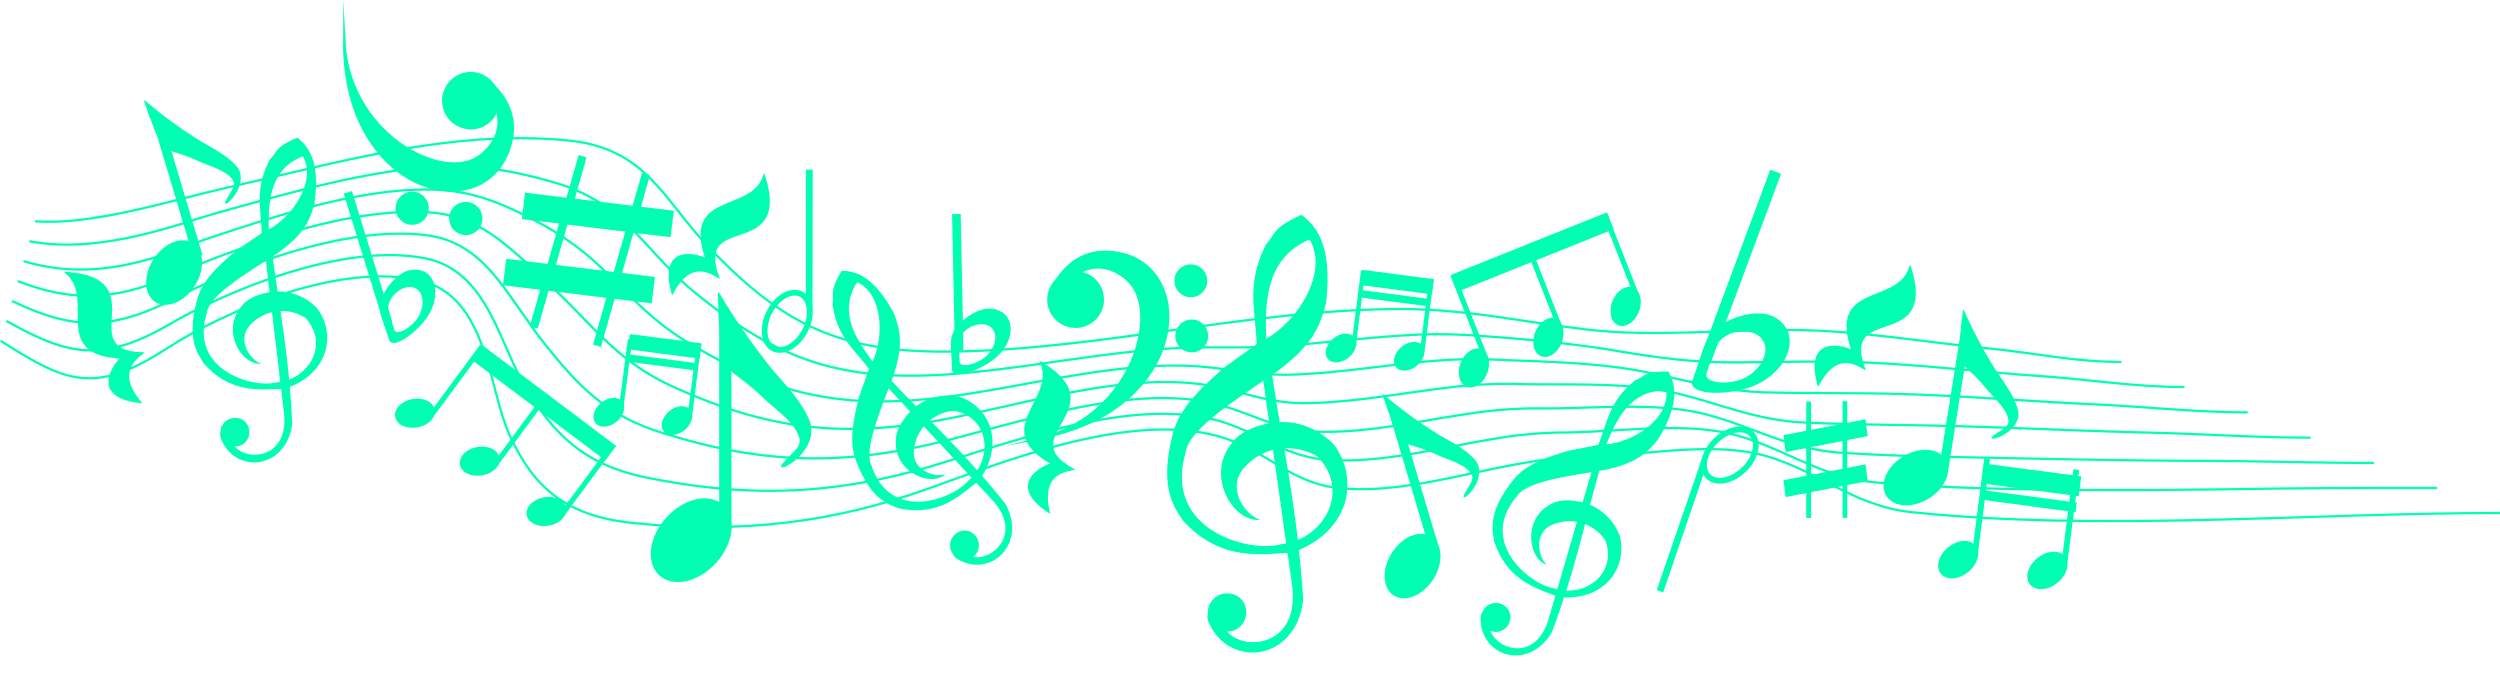 <svg id="Layer_1" data-name="Layer 1" xmlns="http://www.w3.org/2000/svg" width="1000" height="269.64" viewBox="0 0 1000 269.64"><defs><style>.cls-1,.cls-3,.cls-4,.cls-5,.cls-6,.cls-7,.cls-8,.cls-9{fill:#00ffb2;}.cls-10,.cls-2{fill:none;}.cls-10,.cls-2,.cls-3,.cls-4,.cls-5,.cls-6,.cls-7,.cls-8,.cls-9{stroke:#00ffb2;}.cls-2{stroke-miterlimit:10;stroke-width:0.9px;}.cls-10,.cls-3,.cls-4,.cls-5,.cls-6,.cls-7,.cls-8,.cls-9{stroke-miterlimit:282;}.cls-3{stroke-width:1.56px;}.cls-4{stroke-width:2.97px;}.cls-5{stroke-width:0.94px;}.cls-6{stroke-width:1.79px;}.cls-7{stroke-width:0.95px;}.cls-8{stroke-width:0.53px;}.cls-9{stroke-width:1.09px;}.cls-10{stroke-width:2.3px;}</style></defs><title>bg-noten-3</title><path class="cls-1" d="M118.89,55.1c-9.18,3.82-7.94,5.79-10.8,8.5-6.49,11.9-3.53,20.24-3.44,29.67l-9.92,6.78C86,107.3,80.54,113,78.79,120.18c-4.27,15.74.37,21.32,2.66,25.08,11.4,13.07,24.34,10.26,32.32,10.29,17.92-5.79,20.82-22,13.08-32.2a21.56,21.56,0,0,0-18.6-6.59c-8.37,1.67-10.93,4.12-13.42,8.32-5.08,9.37,2.35,21.07,9.75,20.46-4.74-1.54-10.22-10.17-4.11-15.93a17.19,17.19,0,0,1,21.66-2.47c9.75,10.43,1.45,24.71-11.47,25.82-9.75,2.47-35.21-5.05-27.88-28,1-6.37,13.32-14.17,26.39-22.43C122,94,124,87.74,125.78,81.45c2.52-18.14-3.17-23.29-6.76-26.34Zm2.23,7.43c5.59,9.73-4,24.16-13.62,29.21C107.29,80.15,108.21,67.55,121.11,62.53Z"/><path class="cls-1" d="M106.35,104.27l7.12,59.86c3.33,23.23-22.13,20.33-20.79,10.14,1.25,1-.44.13-2.59-1.73-1.51-1.3-.44-.59-1.55-2.49.3,3.12-1,3.17-.1,5.55,5.74,14.24,26.1,12.29,28.45-6.16-1.34-28.44-5-44.58-7.87-67.07Z"/><path class="cls-1" d="M99.72,172.76a5.74,5.74,0,1,1-5.94-5.58h.41a5.53,5.53,0,0,1,5.55,5.51s0,0,0,.06Z"/><path class="cls-2" d="M14,88.5c23.37,1.81,55.15-8.61,77.36-13.58,44.05-9.86,88.52-23.17,135.24-18.8,32.4,3,38.66,24.07,57.79,43.73,28.78,29.6,51,41.56,97.25,40.77,59.3-1,115.87-16.22,175.19-17,28.68-.39,50.55,5,78,8.21,26.39,3.06,55.23,0,81.81.16s51.89,4.74,78,7.28c19.35,1.88,34.42,5.46,53.92,5.53"/><path class="cls-2" d="M11.71,96.47c20.39,3.94,43.11-1.16,65.39-8.34,4.14-1.34,8.25-2.55,12.17-3.64,27.09-7.51,56.48-16,84.57-17.79,17.48-1.16,32.67,1.9,48.08,6.35a69.59,69.59,0,0,1,13.85,5.62c17.93,9.53,26,25.49,43.47,39.39,31.4,25.13,55.86,34.85,100.85,31.62,31.3-2.25,65.5-9.92,96.67-10.64,12.18-.28,23.07.28,35.73-.63,17.21-1.23,34.65-3.48,52.26-4.43a206.6,206.6,0,0,1,22.78.07c17.69,1.16,35,2.66,52.88,5.29,2.36.35,4.72.73,7.09,1.16,14.48,2.4,28.76,4.4,44.35,4.44,14,0,28.1-.41,41.78-.27,27.91.28,55.16,3.89,82.92,5.79,20.31,1.44,37,4.3,57.26,4.34"/><path class="cls-2" d="M9.42,104.45c21.43,6.38,41.78,3.3,65.62-6.07,4-1.58,8.09-3,12.11-4.31,26.65-8.79,57.75-18.78,85.62-18.24,18,.35,31.14,7,44.47,14.12a108.54,108.54,0,0,1,12.17,7.84c16.24,11.71,25.31,26.65,44.68,38.52,33.88,20.73,60.8,28,104.46,22.46,31.59-4,69.74-14.76,101.75-12.13,13,1.07,23.32,3.67,37.2,3.19,18.2-.64,36.57-3.82,55.16-5.4a193.58,193.58,0,0,1,24.09-.63c18.41.82,37.54,1,56,4,2.51.42,5,.88,7.46,1.39,15.24,3.21,29.46,7.32,46.27,7.76,14.73.38,29.59.24,44.18.44,29.4.39,58.43,3.06,87.79,4.38,21.25,1,39.6,3.13,60.63,3.17"/><path class="cls-2" d="M7.12,112.42c22.47,8.83,40.47,7.84,65.86-3.8,3.85-1.77,7.94-3.41,12.07-5,26.23-10,59-20.46,86.66-18.66,18.53,1.16,29.61,11.89,40.85,21.91,3.81,3.39,7.18,6.88,10.5,10.07,14.56,13.9,24.53,27.92,45.89,37.62C305.21,171,334.59,175.67,377,167.87c31.88-5.86,74-19.49,106.83-13.62,13.77,2.46,23.59,7.18,38.67,7,19.14-.22,38.5-4.12,58.07-6.37a184.17,184.17,0,0,1,25.34-1.31c19.14.54,40.15-.68,59.11,2.63,2.66.47,5.25,1,7.82,1.68,16.06,4,30.15,10.21,48.18,11.09,15.44.75,31.09.88,46.58,1.16,30.88.51,61.7,2.22,92.65,2.93,22.2.54,42.17,2,64,2"/><path class="cls-2" d="M4.83,120.39c23.51,11.27,39.24,12.51,66.1-1.53,3.73-1.95,7.79-3.82,12-5.65,25.82-11.2,60.3-22.59,87.72-19.1,19.06,2.42,28.1,16.84,37.24,29.68,3.09,4.33,5.89,8.61,8.82,12.29,12.87,16.07,23.72,29.26,47.11,36.7,38.57,12.28,70.5,14.11,111.66,4.16,32.12-7.77,78.22-24.11,111.91-15.06,14.56,3.89,23.84,10.43,40.15,10.82,20.08.5,40.44-4.43,61-7.36a177.36,177.36,0,0,1,26.62-2c19.87.27,42.69-2.32,62.23,1.3a80.51,80.51,0,0,1,8.19,2c16.77,4.82,30.85,13,50.1,14.4,16.16,1.09,32.58,1.52,49,1.84,32.38.64,65,1.38,97.52,1.48,23.15.1,44.74.8,67.37.82"/><path class="cls-2" d="M2.53,128.36c24.55,13.72,38.09,17.31,66.34.75,3.6-2.11,7.65-4.24,12-6.33,25.43-12.35,61.56-24.66,88.76-19.53,19.56,3.68,26.62,21.8,33.63,37.47a135.54,135.54,0,0,0,7.15,14.52c11.19,18.25,22.94,30.68,48.32,35.8,40.9,8.25,75.33,7,115.26-5,32.41-9.74,82.42-28.68,117-16.61,15.33,5.35,24.09,13.73,41.61,14.63,21,1,42.37-4.74,63.9-8.33A172.46,172.46,0,0,1,624.37,173c20.65,0,45.26-4,65.39,0a79.36,79.36,0,0,1,8.56,2.24c17.53,5.63,31.54,15.93,52,17.73,16.88,1.45,34.08,2.17,51.37,2.55,33.86.75,68.24.54,102.38,0,24.09-.34,47.32-.36,70.74-.35"/><path class="cls-2" d="M.24,136.34c25.59,16.16,37,22.22,66.54,3,23.42-15.21,70-34.87,101.71-27,26.8,6.67,26.8,43.31,35.47,62,9.49,20.42,22.13,32.15,49.54,34.89,43.25,4.32,80.12-.14,118.87-14.15C405.09,183.32,459,161.91,494.48,177c16.06,6.84,24.37,17.1,43.08,18.44,31.42,2.26,63.6-12.26,96-12.74,21.33-.29,47.84-5.71,68.47-1.37,23.06,4.85,37.77,21,62.87,23.56,75.72,7.81,158.59.31,235.13.31"/><path class="cls-1" d="M667.36,148.61c-10-.16-9.56,2.15-13.24,3.48-10.61,8.34-11.16,17.19-14.82,25.86l-11.77,2.32c-10.83,3.17-18.09,6.2-22.51,12.12-10.08,12.74-8,19.69-7.37,24.1C603,233,616,235.61,623.32,238.82c18.73,1.83,27.72-11.87,24.61-24.33A21.77,21.77,0,0,0,633.39,201c-8.34-1.81-11.66-.57-15.58,2.32-8.33,6.58-6.08,20.3,1,22.68-3.75-3.3-5.41-13.42,2.47-16.22a17.21,17.21,0,0,1,20.86,6.37c4.89,13.46-8.34,23.27-20.65,19.13-9.92-1.62-30.37-18.69-14.67-36.82,3.44-5.46,17.78-7.7,33-10.1,15.14-2.71,19.39-7.72,23.52-12.74,9.42-15.66,6.21-22.66,4.1-26.9Zm-.86,7.7c1.32,11.17-13.16,20.59-23.94,21.4C646.9,167,652.66,155.78,666.5,156.31Z"/><path class="cls-1" d="M636.6,188.77l-16.86,57.84c-6,22.67-28.28,9.85-23.06,1,.75,1.44-.45-.06-1.71-2.62-.88-1.8-.17-.72-.45-2.91-.94,3-2.2,2.5-2.29,5.05-.29,15.37,19.17,21.7,28.55,5.69,9.89-26.65,12.8-43,19-64.75Z"/><path class="cls-1" d="M603.72,249.05a5.72,5.72,0,0,1-7.42,3.31,5.81,5.81,0,0,1-3.28-7.49,5.72,5.72,0,0,1,7.42-3.31l.37.16a5.58,5.58,0,0,1,2.93,7.28Z"/><path class="cls-1" d="M336.71,108.23c-5.19,8.6-3,9.42-3.71,13.31,1.74,13.46,9,18.42,14.58,26l-4,11.4c-2.78,11-3.87,18.88-1,25.74,5.79,15.23,12.8,17,16.85,18.62,16.84,3.71,25.64-6.3,32.12-11,11-15.39,3.89-30.12-8.34-33.76a21.54,21.54,0,0,0-18.85,5.79c-5.74,6.35-6.39,9.86-5.93,14.72,1.4,10.59,14.26,15.57,19.86,10.65-4.73,1.6-14.2-2.07-12.62-10.43a17.37,17.37,0,0,1,16.06-14.94c14,2.56,15.66,19,5.87,27.68-6.56,7.84-31.48,17.11-39-5.8-2.93-5.79,2.42-19.38,8-33.82,5.35-14.56,3.24-20.8,1-26.95-8.62-16.13-16.21-16.88-20.9-17.18Zm6.14,4.63c10.21,4.51,10.92,21.87,6.16,31.67C342.06,135.27,335.39,124.63,342.85,112.87Z"/><path class="cls-1" d="M355.45,155.35l40.86,44c16.31,16.73-5.9,29.62-10.8,20.6,1.59.08-.29.36-3.1.16-2-.14-.7-.21-2.71-1.09,2.07,2.32,1,3.19,3.17,4.53,13,8,28.23-5.71,19.31-22-17.76-22.1-30.21-32.9-45.68-49.33Z"/><path class="cls-1" d="M390.29,214.49a5.83,5.83,0,0,1-.91,8.14,5.7,5.7,0,0,1-8.06-.92,5.83,5.83,0,0,1,.91-8.14l.32-.24a5.47,5.47,0,0,1,7.71,1.11Z"/><path class="cls-1" d="M520.65,85.9c-12.21,5.41-10.44,8-14.19,11.76-8.33,16.22-4.12,27.32-3.8,40l-13.07,9.41c-11.47,10-18.61,17.78-20.73,27.53-5.24,21.29,1.15,28.65,4.3,33.6,15.67,17.27,32.88,13.11,43.53,12.92,23.81-8.33,27.2-30.12,16.55-43.68-8.32-7.85-16.68-9.41-25.08-8.31-11.15,2.49-14.5,5.87-17.7,11.59-6.52,12.74,3.77,28.27,13.65,27.21-6.39-1.92-14-13.37-6-21.29,8.52-9.27,21-8.8,28.9-4,13.35,13.71,2.66,33.18-14.62,35.06-13,3.6-47.25-5.79-38.12-36.78,1.15-8.61,17.39-19.45,34.57-30.94,16.93-11.86,19.35-20.37,21.6-28.87,2.83-24.48-4.92-31.22-9.82-35.22Zm3.19,9.92c7.76,12.93-4.68,32.6-17.36,39.68C505.87,119.92,506.71,103,523.84,95.81Z"/><path class="cls-1" d="M505.32,152.38l11.31,80.27c5.14,31.13-29,28-27.53,14.25,1.7,1.33-.59.17-3.51-2.24-2.07-1.69-.6-.78-2.15-3.31.49,4.17-1.31,4.3,0,7.46,8.12,19,35.28,15.74,37.86-9.14-2.64-38.23-8-59.78-12.5-89.94Z"/><path class="cls-1" d="M498.49,244.67a7.66,7.66,0,1,1-8.05-7.32h.46a7.42,7.42,0,0,1,7.59,7.25Z"/><path class="cls-1" d="M167.09,170.94c-4.35.82-8.37-1-9-4.15s2.41-6.31,6.76-7.14,8.37,1,9,4.15S171.44,170.12,167.09,170.94Z"/><polygon class="cls-1" points="171.43 165.83 192.01 137.95 193.67 139.19 173.08 167.07 171.43 165.83"/><polygon class="cls-1" points="188.41 143.72 192.7 137.91 219.78 158.3 215.48 164.11 188.41 143.72"/><path class="cls-1" d="M193,190.13c-4.36.82-8.37-1-9-4.15s2.41-6.31,6.76-7.14,8.37,1,9,4.15S197.39,189.31,193,190.13Z"/><polygon class="cls-1" points="197.36 185.06 217.93 157.21 219.58 158.45 199.02 186.31 197.36 185.06"/><polygon class="cls-1" points="215.04 163.77 219.34 157.95 246.41 178.34 242.12 184.16 215.04 163.77"/><path class="cls-1" d="M219.68,210.24c-4.35.82-8.37-1-9-4.15s2.41-6.31,6.76-7.14,8.37,1,9,4.15-2.41,6.31-6.76,7.14Z"/><polygon class="cls-1" points="223.99 205.12 244.56 177.27 246.22 178.51 225.65 206.36 223.99 205.12"/><path class="cls-1" d="M594.92,149.2c-1.59,4.17-5.28,6.65-8.21,5.54s-4.06-5.38-2.47-9.56,5.28-6.65,8.21-5.54S596.52,145,594.92,149.2Z"/><polygon class="cls-1" points="580.22 110.42 582.13 109.65 594.83 141.98 592.91 142.75 580.22 110.42"/><polygon class="cls-1" points="580.48 109.91 611.88 97.34 614.52 104.08 583.13 116.65 580.48 109.91"/><path class="cls-1" d="M624.72,137c-1.59,4.17-5.28,6.65-8.21,5.54s-4.06-5.38-2.47-9.56,5.27-6.65,8.21-5.54S626.31,132.77,624.72,137Z"/><polygon class="cls-1" points="609.97 98.31 611.89 97.54 624.58 129.83 622.66 130.6 609.97 98.31"/><polygon class="cls-1" points="611.38 97.52 642.78 84.95 645.43 91.69 614.03 104.26 611.38 97.52"/><path class="cls-1" d="M655.6,124.58c-1.59,4.17-5.27,6.65-8.21,5.54s-4.06-5.38-2.47-9.56,5.28-6.65,8.21-5.54S657.2,120.4,655.6,124.58Z"/><polygon class="cls-1" points="640.86 85.95 642.78 85.18 655.47 117.47 653.55 118.24 640.86 85.95"/><polygon class="cls-3" points="212.88 129.98 231.97 63.02 233.66 63.51 214.57 130.47 212.88 129.98"/><polygon class="cls-3" points="238.17 137.32 257.36 70.08 259.03 70.57 239.83 137.8 238.17 137.32"/><polygon class="cls-4" points="267.87 85.6 266.93 93.22 210.4 86.33 211.34 78.72 267.87 85.6"/><polygon class="cls-4" points="260.32 112.08 259.38 119.69 202.84 112.81 203.78 105.2 260.32 112.08"/><rect class="cls-5" x="722.97" y="161.13" width="0.98" height="45.58"/><rect class="cls-5" x="737.49" y="160.95" width="0.95" height="45.76"/><polygon class="cls-6" points="745.42 168.78 746.07 173.74 715.05 179.74 714.4 174.78 745.42 168.78"/><polygon class="cls-6" points="745.42 186.79 746.07 191.75 715.05 197.76 714.4 192.81 745.42 186.79"/><path class="cls-7" d="M441.12,119.88a10.88,10.88,0,1,1-10.92-10.94h.07A10.91,10.91,0,0,1,441.12,119.88Z"/><path class="cls-7" d="M421.15,114.74c3.28-6.58,9.76-13.59,19.85-14,38.47-.9,38,61.89-23.61,74.21,31.61-8.31,44.36-41.71,37.24-57.93-3.22-7.26-13.85-13.43-22.77-8"/><path class="cls-8" d="M482.64,112.38a6.31,6.31,0,1,1-6.32-6.36h0A6.35,6.35,0,0,1,482.64,112.38Z"/><path class="cls-8" d="M483,134.44a6.3,6.3,0,1,1-6.3-6.36h0a6.29,6.29,0,0,1,6.29,6.3S483,134.42,483,134.44Z"/><path class="cls-7" d="M186.25,51.07a11,11,0,1,1,12.82-8.59v.06A10.86,10.86,0,0,1,186.25,51.07Z"/><path class="cls-7" d="M195.27,32.33c5.74,4.63,11.21,12.41,9.6,22.46C198,93,137.19,79.88,137.68,16.41c1.65,32.94,31.47,52.32,48.57,48.54,7.7-1.71,15.83-11,12.41-20.85"/><path class="cls-8" d="M185.11,93.65a6.37,6.37,0,1,1,7.45-5h0A6.31,6.31,0,0,1,185.11,93.65Z"/><path class="cls-8" d="M163.65,89.54a6.36,6.36,0,1,1,7.44-4.95v0a6.27,6.27,0,0,1-7.39,4.93Z"/><path class="cls-1" d="M286.42,225.15c-7,7.82-17.21,10-22.7,5s-4.2-15.44,2.85-23.17,17.21-10,22.7-4.95,4.2,15.41-2.85,23.17Z"/><rect class="cls-1" x="287.68" y="126.83" width="4.89" height="82.46"/><path class="cls-1" d="M287.45,127.45c.52,5.63.64,15.57,4,20.32,7.47,5.79,9.35,7,14.78,12.25,4.34,4,11.61,9,13.39,14.85,1.26,3.72-2.65,6.19-4.94,8.7-.94,1.16-4.14,4-.81,3.22a20.22,20.22,0,0,0,7.18-5.63c2.91-3.72,4.66-8.63,2.68-13-2.65-7-9.71-14.46-14.39-19.87a264.13,264.13,0,0,1-19.82-28.07c-.75-1.08-2.78-5.5-2.36-1.82.13,3,.23,6,.29,9Z"/><path class="cls-1" d="M772.8,198.55c-6.17,4.53-14.07,4.82-17.64.65s-1.46-11.18,4.72-15.69,14.07-4.8,17.64-.63,1.47,11.16-4.7,15.67Z"/><polygon class="cls-1" points="775.54 187.77 784.65 130.81 788.34 131.41 779.22 188.38 775.54 187.77"/><path class="cls-1" d="M784.38,131.18c-.23,4-1.24,10.83.77,14.53,5,4.92,6.28,5.92,9.77,10.28,2.82,3.28,7.76,7.61,8.44,11.9.54,2.72-2.68,4-4.69,5.4-.83.65-3.56,2.26-1,2.13a15.23,15.23,0,0,0,6-3c2.6-2.21,4.46-5.39,3.44-8.62-1.23-5.12-5.74-11.18-8.64-15.49a186.53,186.53,0,0,1-11.83-21.83c-.44-.83-1.48-4.15-1.57-1.55-.23,2.09-.49,4.19-.78,6.27Z"/><path class="cls-1" d="M574.1,230.33c-3.59,6.8-10.57,10.54-15.59,8.39s-6.16-9.41-2.56-16.22,10.57-10.52,15.59-8.36,6.15,9.38,2.56,16.22Z"/><polygon class="cls-1" points="555.34 164.24 558.91 163.15 575.39 218.4 571.82 219.49 555.34 164.24"/><path class="cls-1" d="M555.38,164.64c1.5,3.66,3.58,10.29,7,12.74,6.62,2.22,8.2,2.55,13.24,4.92,4,1.7,10.33,3.48,12.75,7,1.66,2.21-.7,4.74-1.88,7-.47.95-2.23,3.6,0,2.32a15.41,15.41,0,0,0,4.12-5.38c1.39-3.14,1.67-6.81-.63-9.27-3.33-4.05-10-7.53-14.48-10.11a184.15,184.15,0,0,1-20.1-14.41c-.76-.56-3.13-3.07-2.09-.7.69,2,1.37,4,2,6Z"/><path class="cls-1" d="M78.72,112.93c-3.59,6.8-10.57,10.54-15.59,8.39s-6.16-9.41-2.56-16.22,10.57-10.52,15.59-8.36,6.15,9.38,2.56,16.22Z"/><polygon class="cls-1" points="60.85 47.69 64.43 46.59 81 101.99 77.42 103.08 60.85 47.69"/><path class="cls-1" d="M60,47.18c1.5,3.66,3.58,10.29,7,12.74,6.62,2.22,8.2,2.55,13.24,4.92,4,1.7,10.33,3.48,12.75,7,1.66,2.21-.7,4.74-1.88,7-.47.95-2.23,3.6,0,2.32a15.41,15.41,0,0,0,4.12-5.38c1.39-3.14,1.67-6.81-.63-9.27-3.33-4.05-10-7.53-14.48-10.11A184.16,184.16,0,0,1,60,41.91c-.76-.56-3.13-3.07-2.09-.7.69,2,1.37,4,2,6Z"/><polygon class="cls-1" points="680.2 142.89 708.1 67.88 712.41 69.52 684.5 144.52 680.2 142.89"/><path class="cls-1" d="M714.71,131.65a12,12,0,0,0-6.77-5.58h0c-5-1.78-13.51,0-19.38,3.78a14.52,14.52,0,0,0-5.74,6.06c-1.71,3.59-3.19,8.84-5.74,16-2.85,6.73,16.29,6.6,26.21,1.62S718.33,138.73,714.71,131.65ZM698.14,151c-6.25,3.36-17.28,2.37-15.43-2,1.67-4.63,2.6-8.11,3.75-10.43a9.5,9.5,0,0,1,3.65-4,12.74,12.74,0,0,1,11.19-1.39h0a7.14,7.14,0,0,1,4.19,3.58C707.69,141.27,704.39,147.66,698.14,151Z"/><rect class="cls-1" x="381.38" y="85.63" width="3.44" height="54.59" transform="translate(-2.2 7.76) rotate(-1.16)"/><path class="cls-1" d="M401.4,125.28a9.42,9.42,0,0,0-6.22-1.81l0,0c-4,.14-9.38,3.48-12.45,7.31a9.53,9.53,0,0,0-2.29,5.28c-.22,2.7.18,6.41.37,11.59-.15,5,13.11,0,18.67-5.64S405.84,128.84,401.4,125.28Zm-6.28,16.54c-3.44,3.72-11.36,5.9-11.28,2.63-.1-3.39-.36-5.8-.22-7.57a6.22,6.22,0,0,1,1.45-3.48,9.89,9.89,0,0,1,7.4-3.72v.06a5.61,5.61,0,0,1,3.88,1.16C399.11,133.22,398.56,138.1,395.12,141.82Z"/><polygon class="cls-1" points="137.5 77.48 140.79 76.44 156.88 128.55 153.59 129.58 137.5 77.48"/><path class="cls-1" d="M169.19,108.43a9.4,9.4,0,0,0-6.47,0h0c-3.75,1.25-8,6-9.91,10.55a9.56,9.56,0,0,0-.77,5.79c.55,2.65,2,6.09,3.58,11,1.24,4.82,12.62-3.68,16.35-10.72S174.44,110.6,169.19,108.43ZM167.77,126c-2.27,4.56-9.27,8.87-10.1,5.72-1-3.22-1.93-5.46-2.29-7.19a6.24,6.24,0,0,1,.42-3.73,10,10,0,0,1,6.07-5.68l0,.06a5.59,5.59,0,0,1,4.06,0C169.22,116.61,170,121.43,167.77,126Z"/><path class="cls-9" d="M421.41,185.6c-25.31-14,1.08-25-4.59-40.13,29.17,18-12.22,28.52,11.75,42.15-7.55,1.36-11.68,5.93-9.29,16.75-16.53-11.09-1.39-18.08,2.18-18.77Z"/><path class="cls-9" d="M741.3,140.73c-9.88-27.36,17.21-18,22.75-33.24,10.12,33-27.83,13.28-18.73,39.49-6.55-4-12.62-3.34-17.93,6.38C722.22,134,738.17,138.87,741.3,140.73Z"/><path class="cls-9" d="M282.91,104.09C273,76.72,300.12,86,305.66,70.85c10.12,33-27.83,13.28-18.73,39.49-6.55-4-12.62-3.34-17.93,6.38-5.16-19.36,10.78-14.5,13.92-12.64Z"/><path class="cls-9" d="M49.19,142.9c-28.83-.83-10.33-22.76-22.19-33.6,34.1,2.68,2,31,29.44,32.15-6.11,4.63-7.73,10.64-.75,19.19-19.72-2.32-9.37-15.47-6.5-17.73Z"/><path class="cls-1" d="M787.42,228.7c-3.8,3.14-8.71,3.57-11,.89s-1.08-7.37,2.7-10.54,8.71-3.57,11-.89S791.19,225.52,787.42,228.7Z"/><polygon class="cls-1" points="788.83 221.39 793.69 183.35 795.99 183.65 791.13 221.69 788.83 221.39"/><polygon class="cls-1" points="794.07 193.55 795.1 185.6 832.5 190.56 831.47 198.51 794.07 193.55"/><path class="cls-1" d="M823.1,233c-3.77,3.15-8.68,3.55-11,.9s-1.08-7.37,2.7-10.54,8.71-3.57,11-.9S826.94,229.85,823.1,233Z"/><polygon class="cls-1" points="824.52 225.73 829.38 187.69 831.7 187.99 826.84 226.03 824.52 225.73"/><polygon class="cls-1" points="792.83 199.92 793.33 196.08 830.71 201.03 830.21 204.88 792.83 199.92"/><path class="cls-1" d="M539.59,142.93c-2.9,2.41-6.65,2.73-8.41.68s-.83-5.64,2.07-8.11,6.65-2.73,8.41-.68S542.47,140.46,539.59,142.93Z"/><polygon class="cls-1" points="540.67 137.34 544.39 108.22 546.14 108.45 542.42 137.57 540.67 137.34"/><polygon class="cls-1" points="544.14 114.02 544.92 107.93 573.54 111.66 572.76 117.75 544.14 114.02"/><path class="cls-1" d="M566.85,146.23c-2.88,2.41-6.63,2.72-8.39.7s-.81-5.64,2.07-8.11,6.65-2.73,8.39-.7S569.75,143.77,566.85,146.23Z"/><polygon class="cls-1" points="567.96 140.7 571.67 111.58 573.44 111.81 569.73 140.93 567.96 140.7"/><polygon class="cls-1" points="543.18 118.87 543.56 115.93 572.15 119.65 571.77 122.59 543.18 118.87"/><path class="cls-1" d="M246.7,168.64c-2.9,2.41-6.65,2.73-8.41.68s-.83-5.64,2.07-8.11,6.65-2.73,8.41-.68S249.58,166.17,246.7,168.64Z"/><polygon class="cls-1" points="247.38 164.7 251.16 135.64 252.91 135.87 249.13 164.94 247.38 164.7"/><polygon class="cls-1" points="251.23 139.73 252 133.64 280.62 137.37 279.84 143.46 251.23 139.73"/><path class="cls-1" d="M273.95,171.94c-2.88,2.41-6.63,2.72-8.39.7s-.81-5.64,2.07-8.11,6.65-2.73,8.39-.7S276.85,169.47,273.95,171.94Z"/><polygon class="cls-1" points="275.05 166.4 278.76 137.28 280.53 137.51 276.82 166.63 275.05 166.4"/><polygon class="cls-1" points="250.29 144.57 250.67 141.63 279.26 145.35 278.88 148.29 250.29 144.57"/><polygon class="cls-1" points="322.36 67.88 322.36 122 325 124.34 325.09 67.88 322.36 67.88"/><path class="cls-10" d="M320.45,134.76c-3.95,5.31-9.63,6.82-12.7,3.39s-2.35-10.52,1.58-15.84,9.61-6.82,12.69-3.39,2.36,10.52-1.57,15.83Z"/><polygon class="cls-1" points="665.28 236.93 682.76 185.77 681.02 182.69 662.7 236.03 665.28 236.93"/><path class="cls-10" d="M688.7,174.33c5.44-3.72,11.31-3.28,13.1,1s-1.15,10.73-6.61,14.45-11.3,3.29-13.09-1S683.25,178,688.7,174.33Z"/></svg>